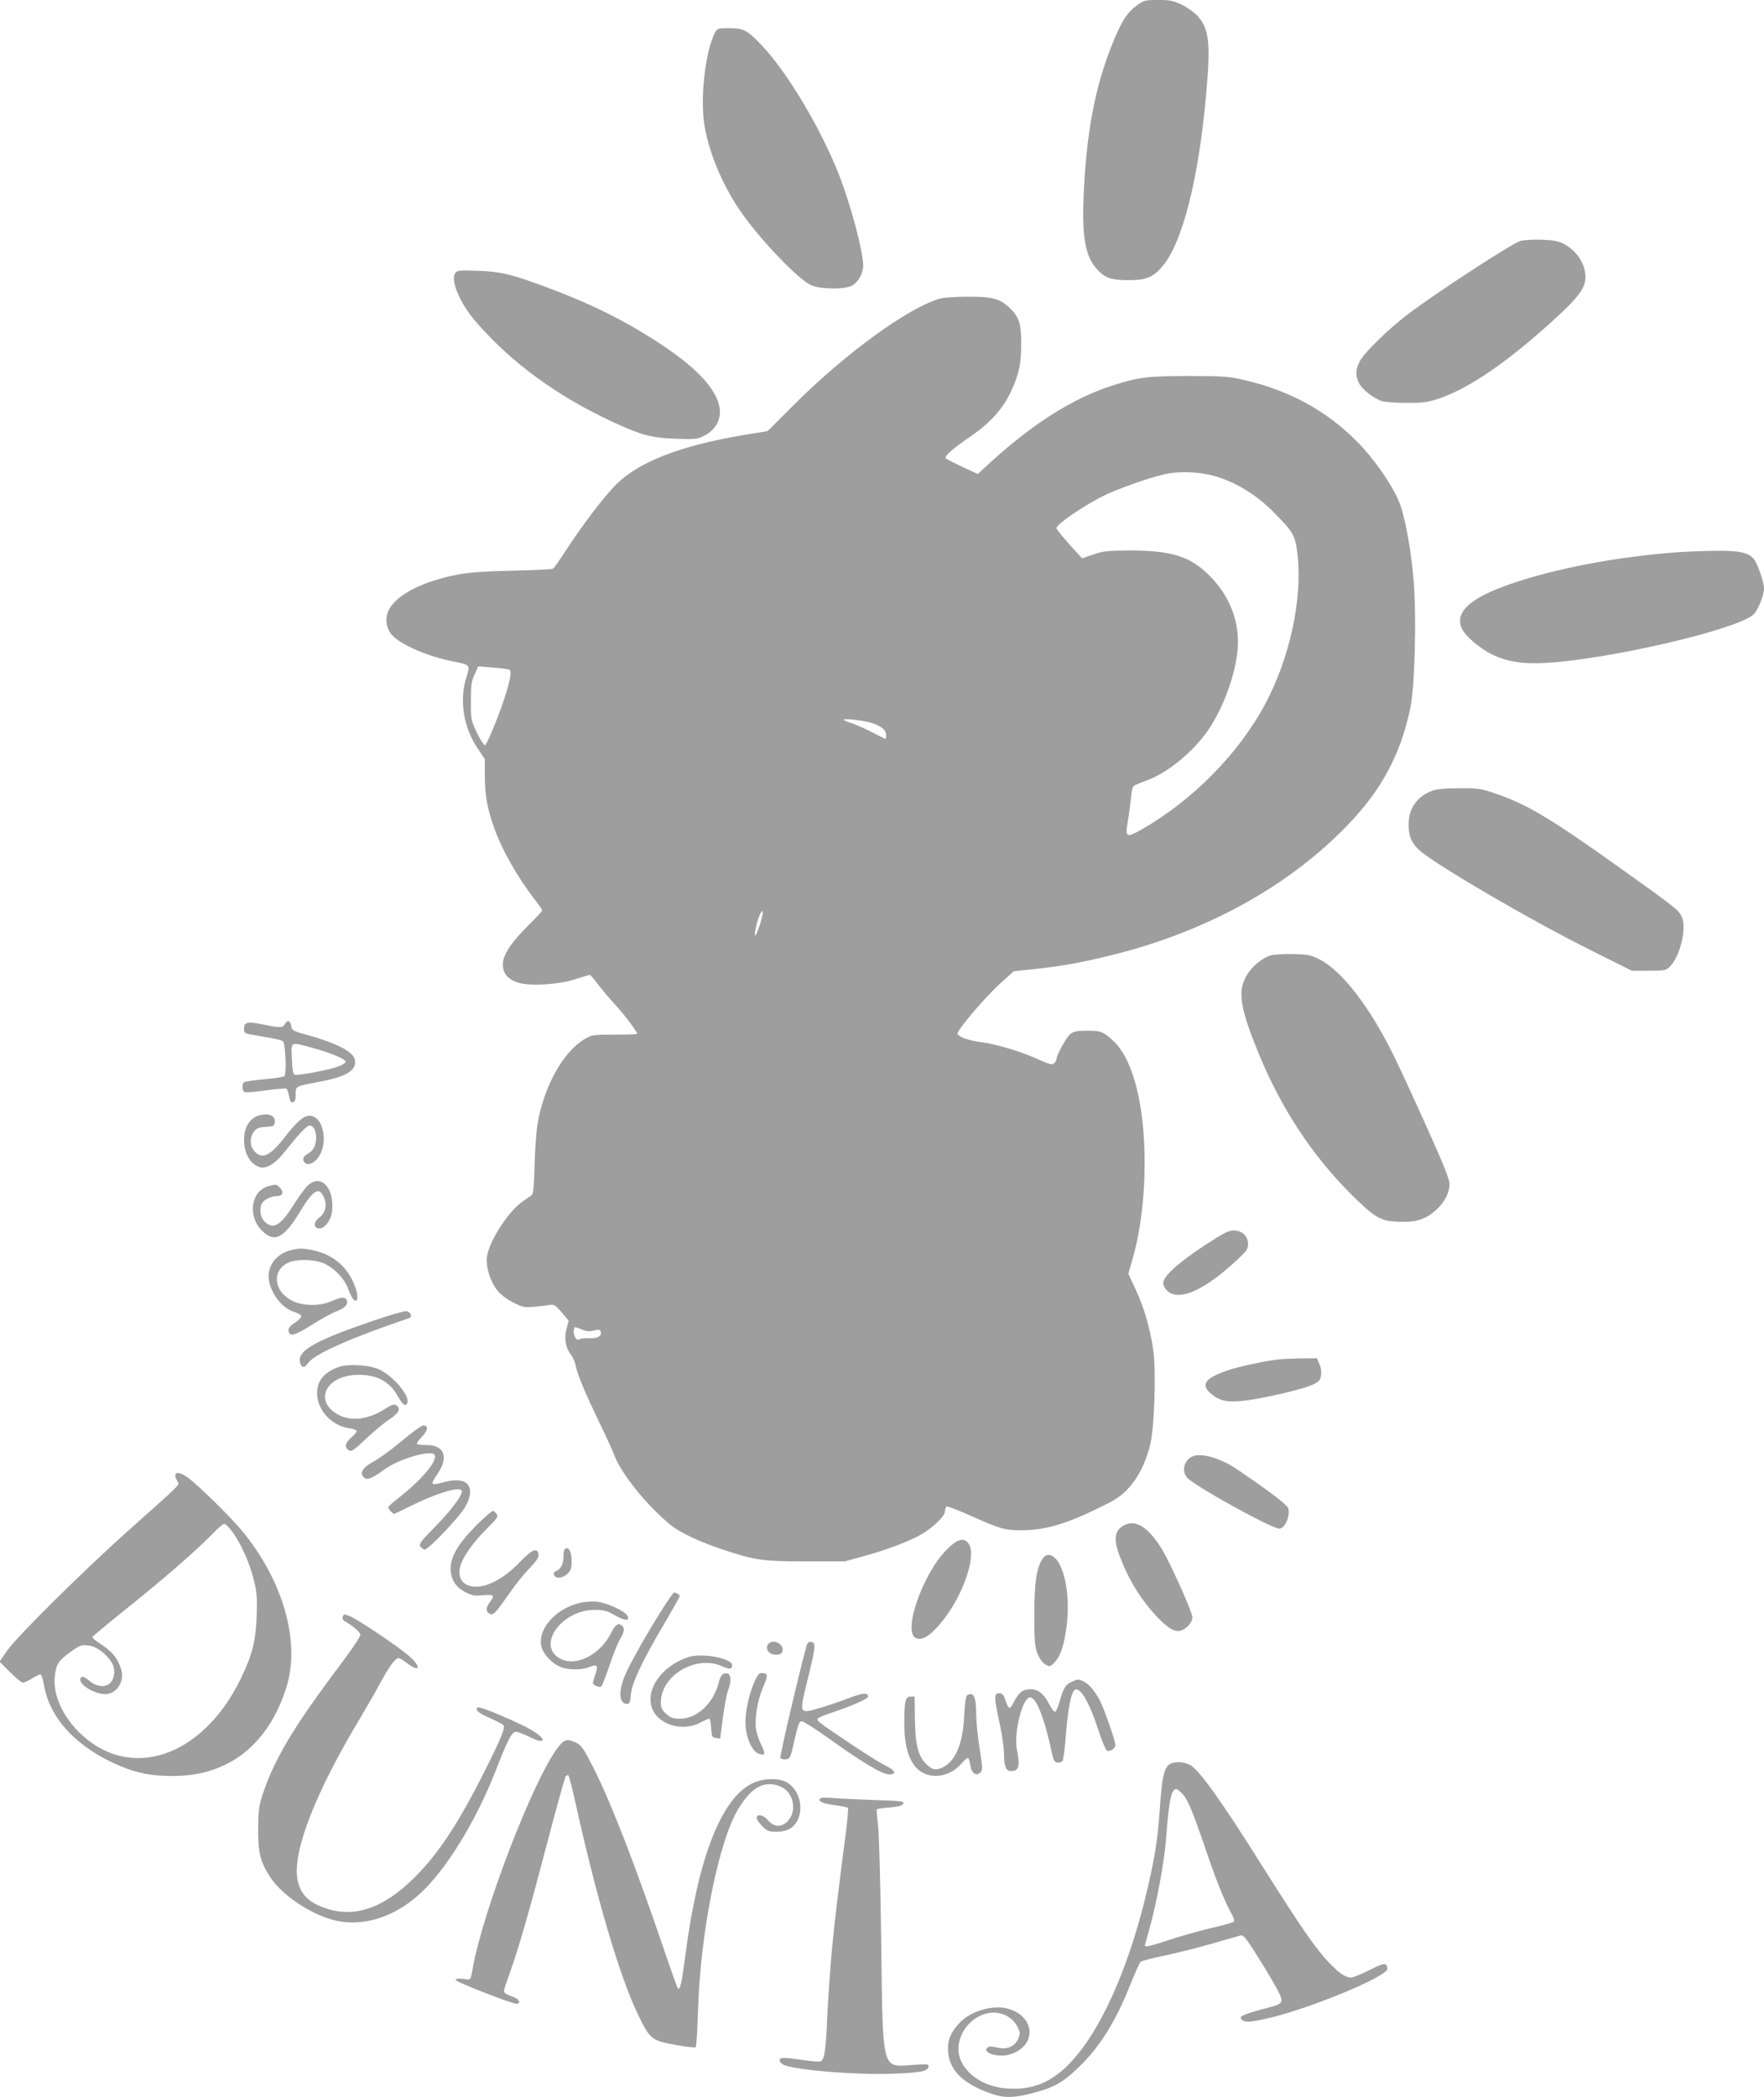 <?xml version="1.0" standalone="no"?>
<!DOCTYPE svg PUBLIC "-//W3C//DTD SVG 20010904//EN"
 "http://www.w3.org/TR/2001/REC-SVG-20010904/DTD/svg10.dtd">
<svg version="1.0" xmlns="http://www.w3.org/2000/svg"
 width="1077pt" height="1280pt" viewBox="0 0 1077 1280"
 preserveAspectRatio="xMidYMid meet">
<g transform="translate(0,1280) scale(0.1,-0.1)"
fill="#9e9e9e" stroke="none">
<path d="M6940 12766 c-55 -40 -85 -85 -133 -196 -111 -261 -168 -535 -188
-903 -17 -309 3 -431 84 -516 47 -49 83 -61 187 -61 107 0 148 16 205 82 124
142 224 536 270 1063 27 305 17 389 -53 467 -20 22 -63 53 -96 69 -52 25 -71
29 -145 29 -81 0 -88 -2 -131 -34z"/>
<path d="M4364 12598 c-56 -109 -89 -383 -65 -549 24 -167 106 -367 217 -531
116 -171 353 -420 435 -458 61 -27 210 -28 255 -1 35 21 64 75 64 119 0 89
-78 381 -151 564 -112 282 -316 622 -468 781 -90 94 -111 105 -199 105 -71 0
-73 -1 -88 -30z"/>
<path d="M9281 11329 c-51 -16 -502 -309 -680 -443 -120 -90 -272 -238 -300
-293 -25 -51 -27 -83 -4 -131 18 -37 83 -89 136 -109 18 -6 84 -12 148 -12 92
-1 131 3 185 20 195 60 448 234 750 514 124 115 164 171 164 232 0 83 -52 162
-135 206 -31 16 -62 21 -135 24 -52 1 -111 -2 -129 -8z"/>
<path d="M2781 11136 c-34 -41 24 -183 122 -297 215 -250 500 -459 846 -618
172 -79 227 -93 377 -99 118 -4 134 -2 171 17 78 39 113 111 93 189 -27 108
-142 229 -346 365 -219 145 -421 246 -686 346 -232 87 -298 103 -438 108 -106
4 -128 3 -139 -11z"/>
<path d="M5730 10975 c-197 -62 -569 -333 -879 -642 l-164 -164 -151 -25
c-385 -65 -638 -164 -776 -303 -74 -74 -205 -247 -306 -402 -37 -57 -72 -107
-77 -110 -5 -4 -115 -9 -245 -12 -155 -3 -268 -11 -327 -22 -218 -40 -381
-122 -431 -217 -24 -47 -18 -109 15 -149 53 -63 223 -137 391 -169 90 -18 91
-19 68 -93 -45 -138 -19 -305 67 -433 l45 -67 0 -103 c0 -115 16 -203 56 -314
49 -138 140 -299 250 -442 24 -31 44 -60 44 -65 0 -5 -37 -44 -81 -88 -107
-105 -159 -184 -159 -240 0 -54 26 -88 85 -110 67 -26 252 -16 360 19 44 14
83 26 86 26 4 0 25 -25 48 -55 23 -31 71 -88 108 -128 59 -65 133 -164 133
-177 0 -3 -62 -5 -137 -5 -132 0 -140 -1 -183 -27 -129 -75 -245 -281 -286
-506 -9 -48 -18 -166 -20 -262 -4 -132 -8 -177 -18 -185 -8 -5 -34 -24 -60
-42 -85 -60 -203 -245 -213 -336 -7 -59 19 -145 60 -199 21 -27 56 -55 97 -76
60 -31 70 -33 130 -28 36 3 79 8 95 11 27 5 35 1 74 -45 l43 -51 -12 -45 c-17
-58 -8 -117 23 -158 14 -18 29 -50 32 -72 10 -52 57 -166 146 -349 40 -82 80
-172 90 -198 41 -111 202 -310 344 -425 56 -46 183 -106 322 -151 191 -64 242
-71 506 -71 l234 0 124 34 c140 39 276 91 346 132 70 41 143 112 143 140 0 12
4 25 9 29 5 3 74 -23 153 -59 176 -78 202 -86 303 -86 143 0 270 37 471 135
109 53 139 73 182 120 61 66 104 151 133 260 27 101 39 454 20 586 -19 130
-57 263 -107 368 l-45 97 25 87 c55 190 81 432 73 677 -11 315 -80 556 -190
657 -62 57 -74 62 -160 62 -62 0 -81 -4 -103 -21 -24 -20 -84 -128 -84 -154 0
-6 -7 -17 -15 -24 -13 -10 -29 -6 -93 23 -111 50 -257 94 -351 106 -76 10
-132 29 -145 50 -10 15 163 219 257 305 l87 78 122 13 c172 18 298 41 482 87
574 143 1072 418 1431 789 209 216 324 429 385 714 28 129 39 553 21 781 -16
193 -54 400 -91 486 -44 105 -154 262 -255 363 -184 186 -407 309 -678 373
-104 25 -128 26 -347 27 -255 0 -309 -7 -465 -57 -240 -77 -478 -226 -738
-461 l-87 -80 -93 43 c-50 23 -96 47 -102 52 -13 12 39 58 156 138 113 78 190
163 239 265 51 108 65 170 65 300 0 121 -14 162 -72 217 -58 55 -105 68 -253
67 -86 0 -151 -5 -180 -14z m1722 -1092 c117 -41 226 -111 323 -208 124 -125
135 -144 148 -270 28 -271 -51 -628 -200 -905 -161 -300 -440 -583 -750 -761
-96 -55 -104 -51 -88 43 7 40 16 106 20 146 6 62 11 75 29 82 11 5 48 20 81
32 125 49 277 177 365 307 91 136 162 331 176 486 15 163 -45 323 -166 446
-119 122 -234 159 -490 159 -136 -1 -163 -3 -224 -24 l-69 -24 -25 27 c-69 74
-132 149 -132 158 0 23 164 135 286 196 84 42 276 110 372 132 105 23 238 15
344 -22z m-4339 -1172 c16 -16 -14 -130 -75 -290 -35 -91 -69 -166 -76 -169
-7 -2 -27 28 -50 75 -36 76 -37 81 -37 193 0 98 3 122 23 164 l22 49 93 -8
c50 -3 96 -10 100 -14z m2217 -326 c55 -20 80 -42 80 -72 0 -12 -2 -23 -4 -23
-3 0 -37 18 -78 39 -40 21 -97 46 -125 56 -29 9 -53 19 -53 22 0 11 135 -6
180 -22z m-689 -1224 c-12 -39 -26 -71 -30 -71 -10 0 14 102 31 133 20 38 20
6 -1 -62z m-1087 -2476 c28 -12 46 -13 72 -6 28 8 36 7 41 -5 10 -27 -17 -44
-66 -42 -25 1 -54 -1 -63 -6 -13 -6 -20 -2 -29 17 -10 22 -7 57 4 57 3 0 21
-7 41 -15z"/>
<path d="M10235 9429 c-375 -29 -740 -99 -1015 -194 -244 -85 -338 -170 -296
-268 19 -47 110 -125 189 -163 92 -44 185 -58 327 -50 385 22 1160 202 1264
294 28 25 66 117 66 160 0 39 -39 152 -62 180 -33 39 -88 52 -228 50 -74 0
-184 -5 -245 -9z"/>
<path d="M8746 7974 c-95 -35 -146 -107 -146 -208 0 -71 20 -116 70 -159 112
-95 681 -427 1039 -605 l254 -127 102 0 c94 0 106 2 128 23 65 61 108 242 74
308 -22 43 -35 53 -384 302 -422 301 -565 386 -763 452 -79 27 -100 30 -211
29 -81 0 -138 -5 -163 -15z"/>
<path d="M7755 6968 c-63 -23 -125 -79 -155 -143 -42 -87 -22 -195 81 -446
140 -343 328 -629 572 -872 143 -141 175 -160 286 -164 107 -4 162 13 227 70
53 47 83 104 84 161 0 28 -36 118 -136 340 -74 165 -168 369 -209 452 -144
291 -314 511 -450 579 -54 27 -71 30 -165 32 -58 1 -118 -3 -135 -9z"/>
<path d="M1740 6551 c-13 -25 -29 -26 -134 -4 -96 20 -116 15 -116 -26 0 -29
0 -29 98 -45 143 -25 141 -24 146 -49 12 -57 13 -187 3 -195 -7 -5 -62 -14
-124 -19 -61 -6 -116 -14 -122 -18 -16 -9 -13 -55 3 -61 8 -3 66 2 130 11 64
9 121 13 125 10 5 -3 12 -23 16 -46 5 -30 11 -39 23 -37 13 3 17 15 17 48 0
52 -5 49 153 79 161 30 224 72 208 135 -13 51 -118 103 -328 160 -49 14 -57
20 -60 43 -4 33 -23 41 -38 14z m169 -147 c109 -30 201 -68 201 -84 0 -6 -16
-18 -36 -26 -54 -23 -261 -62 -276 -53 -9 6 -14 38 -16 99 -5 106 -12 102 127
64z"/>
<path d="M1585 5993 c-60 -16 -95 -72 -95 -152 0 -82 39 -148 97 -165 34 -11
86 17 131 70 22 27 65 78 94 114 30 36 63 67 73 69 26 5 45 -25 45 -70 0 -51
-15 -81 -51 -101 -31 -18 -37 -39 -15 -57 20 -17 62 5 85 43 57 94 21 246 -59
246 -37 0 -75 -33 -154 -134 -89 -115 -141 -136 -186 -78 -26 32 -25 82 0 115
17 21 31 27 73 29 48 3 52 5 55 30 4 38 -36 55 -93 41z"/>
<path d="M1873 5558 c-17 -18 -54 -70 -83 -116 -78 -124 -124 -149 -175 -97
-28 27 -34 88 -11 117 15 20 58 38 91 38 31 0 39 26 15 50 -23 23 -23 23 -72
10 -106 -30 -128 -183 -38 -272 76 -76 134 -46 234 120 77 128 113 150 142 88
23 -47 12 -100 -27 -128 -34 -25 -36 -61 -4 -66 35 -5 77 50 83 107 14 148
-75 233 -155 149z"/>
<path d="M7355 5199 c-170 -112 -258 -194 -253 -234 2 -16 15 -37 31 -49 76
-57 228 14 423 197 55 51 64 64 64 94 0 48 -37 83 -88 83 -31 0 -62 -16 -177
-91z"/>
<path d="M1761 5165 c-72 -23 -121 -84 -121 -153 0 -89 76 -196 158 -220 23
-7 42 -19 42 -26 0 -7 -18 -25 -41 -40 -30 -20 -39 -33 -37 -49 5 -38 35 -30
142 37 58 36 126 74 152 83 51 20 71 41 61 67 -9 22 -35 20 -93 -6 -70 -31
-175 -30 -240 3 -117 58 -126 190 -18 235 45 19 140 18 199 -2 65 -23 137 -94
160 -159 10 -27 24 -57 32 -65 23 -25 33 6 18 56 -39 129 -132 215 -263 243
-67 14 -96 13 -151 -4z"/>
<path d="M2285 4741 c-343 -117 -455 -177 -455 -242 0 -14 6 -32 14 -38 10 -9
19 -4 40 23 41 54 265 153 614 271 23 8 9 40 -18 42 -14 1 -101 -24 -195 -56z"/>
<path d="M7805 4503 c-95 -12 -256 -47 -318 -70 -134 -48 -158 -86 -91 -141
57 -47 106 -55 232 -37 132 20 323 66 385 93 38 17 47 26 52 55 4 21 1 47 -9
70 l-15 37 -103 -1 c-57 -1 -116 -4 -133 -6z"/>
<path d="M2066 4456 c-89 -33 -130 -84 -130 -159 0 -101 86 -197 190 -213 25
-3 47 -11 51 -16 3 -6 -11 -25 -32 -42 -39 -33 -44 -60 -13 -79 13 -9 32 4
103 72 48 45 113 99 144 119 58 39 70 66 40 85 -13 8 -28 3 -68 -22 -99 -64
-203 -78 -281 -38 -153 78 -90 235 100 245 120 7 207 -36 258 -128 30 -54 49
-69 59 -43 17 44 -88 167 -175 206 -61 27 -190 34 -246 13z"/>
<path d="M2455 4007 c-60 -51 -139 -109 -175 -128 -69 -38 -88 -72 -55 -99 18
-15 46 -4 128 55 84 60 271 115 298 88 29 -29 -67 -147 -213 -262 -38 -29 -68
-57 -68 -61 0 -9 28 -40 36 -40 2 0 39 17 82 39 182 91 332 135 332 98 0 -28
-67 -117 -163 -215 -85 -86 -100 -105 -91 -120 6 -9 18 -18 26 -20 20 -4 211
196 248 260 69 121 17 189 -120 154 -96 -25 -97 -24 -45 54 65 97 36 170 -68
170 -29 0 -57 3 -61 7 -3 4 10 24 30 44 38 39 41 69 7 69 -10 -1 -67 -42 -128
-93z"/>
<path d="M7275 3908 c-47 -25 -61 -87 -27 -127 42 -49 515 -311 563 -311 33 0
67 76 55 123 -5 21 -117 106 -310 237 -108 73 -229 107 -281 78z"/>
<path d="M1070 3795 c0 -8 6 -25 13 -36 14 -24 37 -1 -303 -304 -277 -248
-674 -641 -735 -728 l-48 -69 64 -64 c35 -35 70 -64 79 -64 8 0 33 12 55 25
22 14 45 25 52 25 6 0 16 -31 23 -71 34 -200 206 -381 464 -488 108 -45 192
-61 322 -61 340 0 584 192 694 546 85 277 -23 651 -275 954 -72 86 -265 275
-326 320 -45 33 -79 39 -79 15z m334 -326 c61 -73 124 -211 151 -335 14 -59
16 -105 12 -203 -6 -151 -28 -234 -97 -377 -235 -484 -684 -631 -990 -324
-104 104 -159 235 -145 344 9 70 21 89 94 142 58 42 68 46 108 41 50 -5 103
-43 141 -98 27 -39 26 -97 -4 -130 -28 -31 -86 -25 -128 12 -20 17 -40 28 -46
24 -44 -27 63 -105 143 -105 67 0 118 76 98 146 -21 73 -58 118 -139 168 -23
15 -40 31 -37 36 3 5 92 79 198 164 229 183 426 354 522 452 39 40 75 72 82
73 6 1 23 -13 37 -30z"/>
<path d="M2905 3487 c-115 -117 -160 -199 -153 -276 6 -62 36 -103 94 -131 38
-19 56 -22 105 -16 66 6 72 -1 39 -44 -25 -32 -25 -56 -1 -69 22 -12 33 -1
121 124 34 50 89 118 122 152 43 45 59 69 56 85 -6 45 -38 33 -112 -44 -110
-115 -226 -170 -310 -147 -49 14 -72 61 -56 118 15 58 79 148 161 229 60 60
72 75 63 89 -6 9 -16 19 -23 21 -7 2 -54 -39 -106 -91z"/>
<path d="M6873 3495 c-66 -28 -78 -84 -39 -187 55 -147 128 -267 229 -375 69
-74 113 -98 151 -84 36 14 66 51 66 81 0 30 -131 322 -182 408 -81 134 -156
186 -225 157z"/>
<path d="M5781 3343 c-149 -149 -274 -511 -187 -542 34 -13 72 7 130 70 141
152 245 429 190 507 -28 40 -68 30 -133 -35z"/>
<path d="M3447 3343 c-4 -3 -7 -26 -7 -50 0 -42 -19 -74 -51 -85 -7 -2 -10
-11 -6 -21 9 -25 54 -21 82 8 20 19 25 34 25 78 0 59 -21 93 -43 70z"/>
<path d="M6366 3287 c-38 -57 -51 -146 -51 -342 0 -166 3 -196 20 -240 13 -30
31 -55 47 -64 24 -14 28 -14 48 4 36 32 59 88 75 181 28 159 14 328 -34 423
-32 62 -78 79 -105 38z"/>
<path d="M4055 2996 c-95 -148 -212 -354 -240 -423 -41 -102 -35 -173 15 -173
14 0 18 11 22 58 5 69 72 210 208 439 49 84 90 156 90 162 0 8 -23 21 -36 21
-2 0 -29 -38 -59 -84z"/>
<path d="M3550 3019 c-148 -30 -266 -156 -246 -263 9 -46 59 -104 111 -127 49
-23 133 -24 182 -4 20 9 40 12 45 7 5 -5 2 -28 -7 -51 -8 -24 -15 -47 -15 -52
0 -15 41 -32 52 -21 5 5 27 62 49 126 21 64 50 136 64 160 28 48 31 69 11 85
-21 18 -40 4 -64 -44 -68 -140 -228 -216 -323 -152 -129 86 27 292 222 291 55
0 74 -5 123 -33 63 -35 95 -36 76 -2 -15 28 -126 79 -185 85 -27 2 -70 0 -95
-5z"/>
<path d="M2093 2933 c-4 -11 0 -21 11 -27 58 -35 96 -68 96 -85 0 -11 -55 -93
-123 -183 -283 -375 -402 -575 -473 -789 -24 -73 -27 -101 -28 -209 -1 -148
14 -207 75 -299 71 -106 230 -215 374 -257 175 -50 373 7 536 155 160 144 344
443 466 755 72 186 98 236 123 236 11 0 49 -14 84 -32 106 -52 105 -10 0 49
-66 37 -253 118 -297 129 -25 6 -28 4 -25 -12 2 -11 29 -29 76 -49 40 -18 78
-37 84 -43 15 -15 -7 -71 -113 -282 -156 -311 -277 -496 -419 -640 -186 -189
-362 -255 -537 -202 -119 37 -173 91 -188 189 -26 172 116 532 385 978 36 61
90 154 119 208 55 103 95 157 114 157 7 0 30 -14 51 -30 85 -65 90 -21 6 49
-76 63 -303 215 -353 236 -35 14 -38 14 -44 -2z"/>
<path d="M4690 2765 c-17 -20 -3 -54 25 -61 36 -9 60 -1 63 22 6 43 -60 73
-88 39z"/>
<path d="M4921 2743 c-50 -186 -161 -660 -156 -671 3 -8 16 -12 32 -10 27 3
29 7 54 118 22 98 29 115 45 114 10 0 87 -49 169 -108 199 -143 322 -216 363
-216 50 0 39 24 -24 55 -30 15 -117 69 -192 119 -198 132 -221 150 -222 163 0
6 37 24 83 38 129 43 227 86 227 100 0 26 -32 23 -119 -10 -49 -19 -128 -46
-177 -60 -126 -37 -125 -39 -75 166 51 207 54 233 24 237 -18 3 -24 -4 -32
-35z"/>
<path d="M4203 2686 c-165 -54 -268 -203 -219 -319 40 -96 186 -137 290 -82
26 14 51 25 56 25 5 0 10 -26 12 -57 3 -54 5 -58 29 -61 l26 -3 17 131 c10 72
24 147 32 165 18 45 18 91 -1 99 -27 10 -45 -5 -55 -48 -33 -132 -132 -226
-239 -226 -42 0 -56 5 -83 29 -28 25 -33 36 -33 73 2 164 216 289 374 218 45
-21 61 -19 61 6 0 43 -185 77 -267 50z"/>
<path d="M4610 2544 c-38 -83 -63 -200 -58 -276 6 -83 41 -158 81 -172 40 -14
43 -2 14 56 -14 29 -29 73 -32 98 -8 60 10 171 41 245 34 80 34 89 3 93 -23 3
-29 -4 -49 -44z"/>
<path d="M6543 2535 c-37 -16 -51 -39 -73 -119 -9 -33 -22 -62 -28 -64 -6 -2
-22 19 -36 46 -32 63 -68 92 -115 92 -45 0 -73 -22 -101 -79 -24 -48 -32 -46
-52 14 -11 32 -18 40 -38 40 -32 0 -32 -21 3 -183 15 -67 27 -152 27 -188 0
-76 12 -104 43 -104 48 0 56 30 36 129 -21 104 33 321 80 321 39 0 89 -129
137 -355 7 -29 14 -41 30 -43 11 -2 25 3 31 10 6 7 15 81 21 163 12 151 30
247 51 268 31 31 91 -68 148 -245 21 -65 44 -120 51 -123 20 -8 52 13 52 34 0
24 -65 212 -92 266 -30 60 -66 103 -98 120 -35 18 -36 18 -77 0z"/>
<path d="M5904 2452 c-7 -4 -14 -53 -17 -122 -7 -166 -51 -276 -127 -315 -44
-23 -69 -18 -105 18 -50 50 -67 118 -69 277 l-2 135 -24 0 c-31 0 -38 -24 -39
-148 -2 -180 40 -287 126 -323 72 -31 163 -6 220 59 18 21 37 37 42 37 5 0 12
-20 15 -44 8 -50 36 -70 63 -43 13 13 12 30 -6 146 -12 72 -21 168 -21 212 0
103 -17 137 -56 111z"/>
<path d="M3406 2134 c-149 -194 -460 -1003 -520 -1349 -11 -66 -14 -70 -37
-66 -46 7 -64 6 -67 -4 -3 -10 339 -144 371 -145 29 0 19 27 -15 40 -51 18
-63 27 -61 41 1 8 21 66 43 129 51 143 115 366 231 810 50 190 96 353 101 364
5 10 14 14 18 10 5 -5 25 -83 45 -174 128 -579 269 -1055 380 -1285 73 -152
84 -160 229 -186 64 -12 120 -18 124 -14 4 3 10 106 14 228 14 476 128 1039
249 1232 81 131 159 170 254 131 82 -35 105 -155 40 -216 -37 -34 -81 -31
-114 8 -28 35 -71 44 -71 16 0 -9 15 -31 34 -50 30 -30 40 -34 86 -34 71 0
113 27 136 85 28 75 -1 170 -65 212 -48 32 -147 32 -216 -1 -190 -90 -333
-454 -410 -1046 -24 -183 -34 -226 -49 -202 -3 6 -38 104 -77 218 -179 527
-326 906 -433 1119 -61 120 -76 142 -106 157 -57 28 -75 23 -114 -28z"/>
<path d="M7170 2042 c-60 -10 -73 -53 -90 -297 -12 -170 -28 -273 -71 -460
-115 -500 -298 -906 -497 -1098 -109 -104 -217 -144 -363 -134 -126 8 -235 72
-279 163 -55 112 21 259 151 294 76 21 159 -14 192 -82 16 -33 16 -40 4 -71
-21 -49 -68 -69 -130 -54 -37 8 -50 8 -60 -2 -30 -31 69 -61 136 -41 168 49
162 232 -9 280 -89 25 -224 -13 -291 -82 -56 -59 -76 -102 -75 -165 1 -124 89
-213 271 -274 75 -25 133 -24 247 6 124 32 182 64 271 149 133 125 234 285
322 508 30 73 58 138 65 144 6 6 72 23 146 38 74 16 205 48 290 73 85 25 164
47 175 50 17 4 35 -19 107 -134 48 -76 101 -166 119 -201 40 -78 37 -82 -81
-112 -46 -12 -100 -28 -118 -36 -29 -12 -32 -16 -22 -29 16 -19 42 -19 138 1
240 49 752 258 752 307 -1 40 -17 39 -108 -7 -51 -25 -101 -46 -112 -46 -35 0
-72 25 -136 91 -83 88 -171 215 -394 569 -264 420 -400 610 -455 638 -27 14
-65 20 -95 14z m46 -187 c34 -34 64 -105 139 -325 69 -203 119 -329 160 -403
15 -27 24 -52 19 -56 -5 -5 -70 -23 -144 -40 -74 -18 -188 -50 -254 -72 -116
-38 -146 -45 -146 -33 0 3 12 45 26 94 45 159 94 420 104 565 18 233 31 295
62 295 5 0 20 -11 34 -25z"/>
<path d="M5006 1822 c-11 -18 18 -30 92 -40 41 -6 76 -13 79 -16 3 -3 -2 -65
-11 -138 -52 -401 -66 -522 -85 -708 -11 -113 -24 -304 -30 -425 -9 -217 -17
-267 -43 -277 -7 -3 -54 1 -103 8 -118 18 -145 18 -145 -1 0 -8 9 -19 21 -26
62 -33 448 -65 674 -56 168 7 208 15 214 42 3 17 -4 18 -102 11 -185 -12 -177
-46 -187 769 -5 348 -13 657 -20 704 -6 46 -9 86 -6 89 3 2 37 7 76 10 41 3
74 10 81 18 17 20 5 22 -191 28 -96 4 -205 9 -241 12 -40 4 -69 2 -73 -4z"/>
</g>
</svg>

